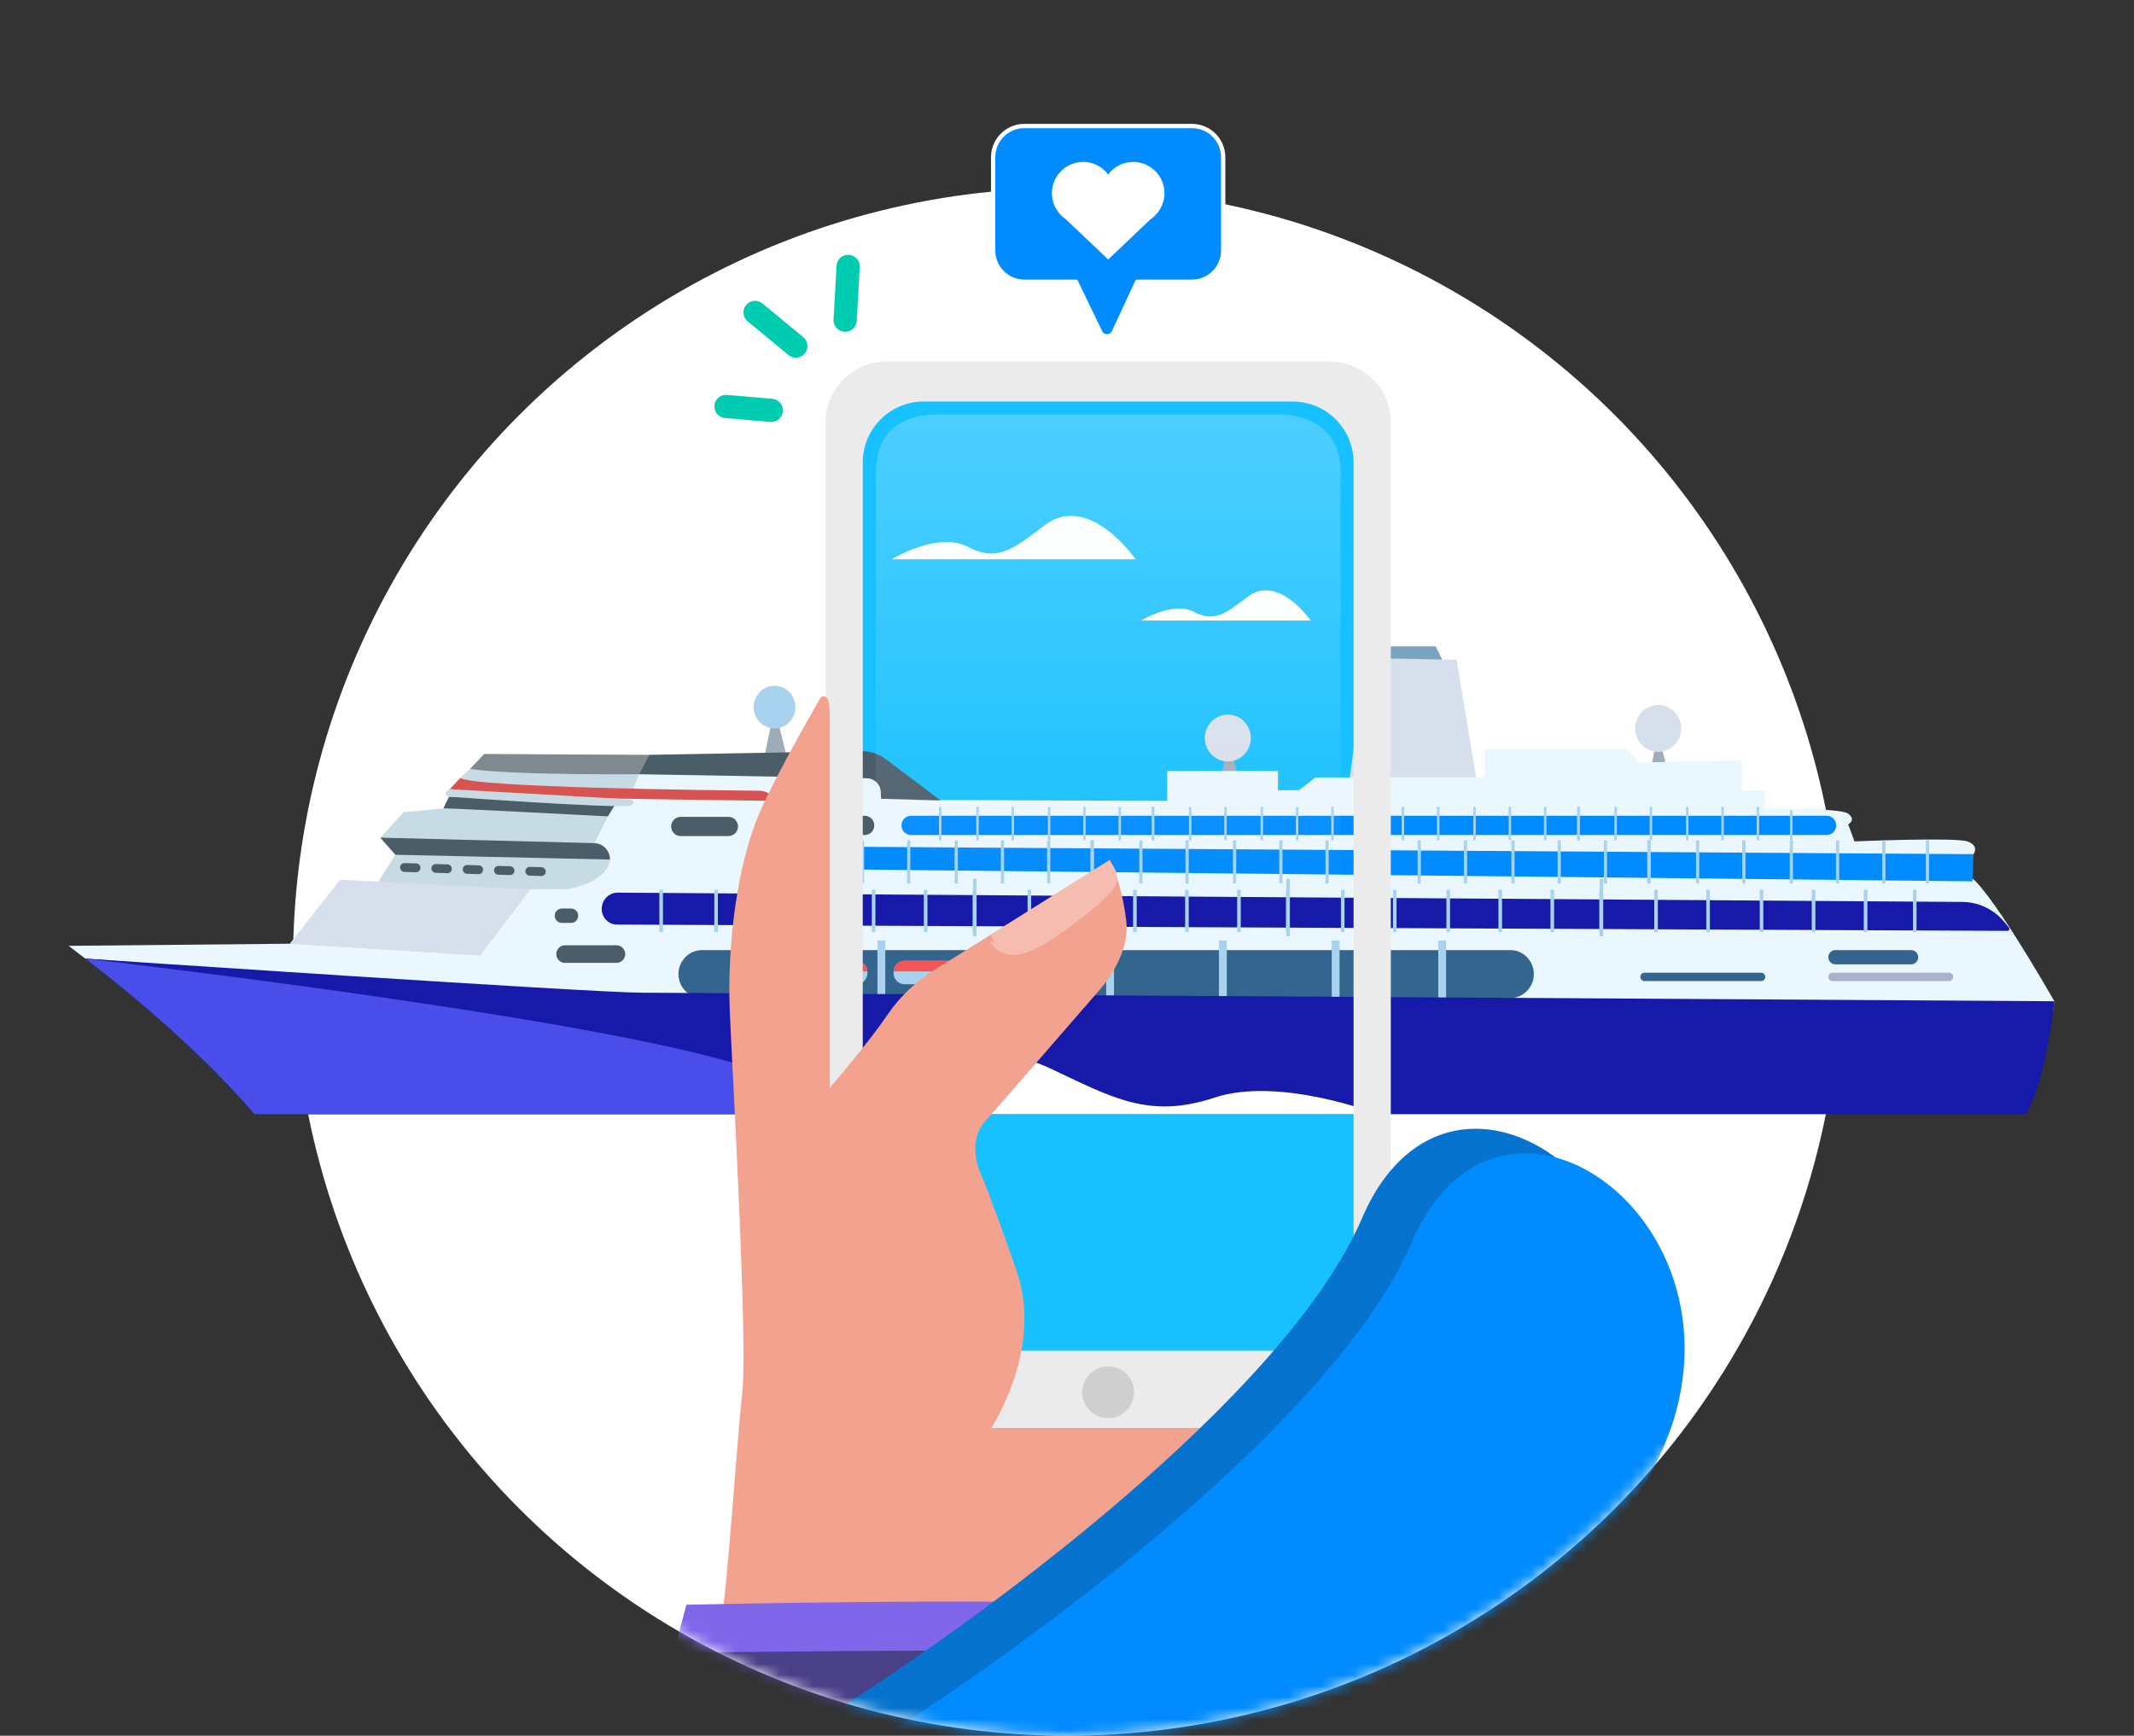 <svg width="193" height="157" viewBox="0 0 193 157" fill="none" xmlns="http://www.w3.org/2000/svg">
<rect x="0" y="0" width="193" height="157" fill="#333333" stroke="none"/>
<circle cx="96.5" cy="87" r="70" fill="white"/>
<mask id="mask0_6231_9545" style="mask-type:alpha" maskUnits="userSpaceOnUse" x="-15" y="-5" width="222" height="162">
<path d="M206.4 87.7C206.4 95.016 204.282 95.771 202.2 102.4C200.654 107.323 159.673 117.612 157.134 122C145.031 142.923 122.409 157 96.499 157C72.302 157 50.972 144.722 38.399 126.056C34.553 120.346 3.338 112.638 1.3 105.9C-0.644 99.475 -14.1 91.96 -14.1 84.9C-14.1 73.947 8.715 64.031 13.199 54.8C14.912 51.274 37.212 49.565 39.469 46.4C42.79 41.744 46.667 37.511 51.003 33.8C53.007 32.084 55.109 30.48 57.3 28.997C61.847 25.918 59.776 18.252 65 16.3C68.82 14.873 83.297 -1.854 87.4 -2.6C91.487 -3.343 94.999 -4.7 99.3 -4.7C105.091 -4.7 108.618 -3.926 114 -2.6C117.619 -1.708 120.427 21.094 123.8 22.524C136.577 27.94 147.412 37.044 154.97 48.5C156.309 50.529 198.274 68.731 199.4 70.9C204.403 80.539 206.4 76.09 206.4 87.7Z" fill="#F9F9F9"/>
</mask>
<g mask="url(#mask0_6231_9545)">
<rect x="77.661" y="35.588" width="46.231" height="87.337" fill="#17C0FF"/>
<path d="M102.709 50.587H80.665C80.665 50.587 84.803 48.019 87.558 49.475C90.314 50.931 91.87 49.468 94.496 47.496C98.502 44.488 102.708 50.587 102.708 50.587H102.709Z" fill="#FDFEFE"/>
<path d="M118.545 56.129H103.213C103.213 56.129 106.091 54.344 108.008 55.356C109.924 56.369 111.007 55.352 112.833 53.98C115.619 51.888 118.544 56.129 118.544 56.129H118.545Z" fill="#FDFEFE"/>
<path d="M138.423 74.057C135.701 76.235 130.537 79.284 131.657 74.057C133.057 67.524 144.14 68.457 138.423 74.057Z" fill="#0674CF"/>
<path d="M139.433 74.636C136.711 76.814 131.546 79.863 132.666 74.636C134.066 68.103 145.15 69.036 139.433 74.636Z" fill="#008BFF"/>
<path d="M65.659 36.766L69.753 37.117" stroke="#00CCB1" stroke-width="2.1" stroke-linecap="round" stroke-linejoin="round"/>
<path d="M68.287 28.26L71.976 31.301" stroke="#00CCB1" stroke-width="2.1" stroke-linecap="round" stroke-linejoin="round"/>
<path d="M76.706 24.098L76.435 28.959" stroke="#00CCB1" stroke-width="2.1" stroke-linecap="round" stroke-linejoin="round"/>
<g clip-path="url(#clip0_6231_9545)">
<path d="M124.931 60.005L125.309 58.462H129.842L130.599 60.005H124.931Z" fill="#7AA4C1"/>
<path d="M123.514 59.523L122.003 70.899L133.58 70.808L131.738 59.673L123.514 59.523Z" fill="#D7DFEC"/>
<path d="M70.052 63.958L69.108 68.585H71.186L70.052 63.958Z" fill="#9FADBA"/>
<path d="M111.14 66.85L110.196 71.478H112.274L111.14 66.85Z" fill="#9FADBA"/>
<path d="M149.962 66.271L149.017 70.899H151.095L149.962 66.271Z" fill="#9FADBA"/>
<path d="M6.2 85.552L7.711 86.708L35.869 88.887L60.039 90.758L185.665 91.529L185.798 90.566C185.798 90.566 179.43 79.383 177.919 79.19L178.486 77.262C178.486 77.262 179.053 76.49 177.919 76.106C176.786 75.72 167.719 76.106 167.719 76.106L167.151 74.563C167.151 74.563 167.908 74.177 167.151 73.6C166.395 73.021 159.595 73.214 159.595 73.214V71.479H157.517V68.779L148.26 68.972L147.032 67.718H134.281V70.321H118.979L117.468 71.478H115.578V69.742H105.566V72.442L82.748 72.351L79.159 69.267L43.791 68.201L40.673 71.383L40.667 72.834L39.628 73.364C38.92 73.46 38.778 73.557 38.117 73.503H36.612L34.392 75.769L35.679 75.921L35.867 77.358L34.197 79.775L30.756 79.577L26.221 85.362L6.2 85.552Z" fill="#EBF7FF"/>
<path d="M65.896 75.623H61.55C61.083 75.623 60.7 75.232 60.7 74.755C60.7 74.278 61.083 73.888 61.55 73.888H65.896C66.363 73.888 66.746 74.278 66.746 74.755C66.746 75.232 66.363 75.623 65.896 75.623Z" fill="#4C5D6A"/>
<path d="M43.794 68.199L41.001 71.482L40.151 73.122L36.515 73.46L34.395 75.769L35.758 77.316L34.2 79.774L26.225 85.36L43.416 86.421L47.95 80.444H51.156C51.156 80.444 54.84 79.967 55.17 77.75L53.754 76.267L54.981 73.846L55.5 72.689L57.083 71.75L57.774 70.034L43.795 68.201L43.794 68.199Z" fill="#C7DBE5"/>
<path d="M78.223 75.526H69.627C69.16 75.526 68.777 75.135 68.777 74.658C68.777 74.181 69.16 73.79 69.627 73.79H78.223C78.69 73.79 79.073 74.181 79.073 74.658C79.073 75.135 78.69 75.526 78.223 75.526Z" fill="#4C5D6A"/>
<path d="M165.216 75.526H82.379C81.912 75.526 81.529 75.135 81.529 74.658C81.529 74.181 81.912 73.79 82.379 73.79H165.216C165.684 73.79 166.066 74.181 166.066 74.658C166.066 75.135 165.684 75.526 165.216 75.526Z" fill="#008BFF"/>
<path d="M70.716 76.548L178.487 77.261L178.393 79.719L69.297 78.562V77.987C69.297 77.188 69.934 76.542 70.718 76.547L70.716 76.548Z" fill="#008BFF"/>
<path d="M177.482 81.583L55.875 80.742C55.072 80.736 54.419 81.399 54.419 82.218C54.419 82.996 55.035 83.627 55.797 83.63L181.555 84.2C181.705 84.2 181.787 84.023 181.691 83.904L181.299 83.424C180.354 82.266 178.957 81.593 177.481 81.582L177.482 81.583Z" fill="#171AA8"/>
<path d="M136.596 90.276H63.487C62.318 90.276 61.362 89.301 61.362 88.107C61.362 86.913 62.319 85.938 63.487 85.938H136.596C137.765 85.938 138.721 86.915 138.721 88.107C138.721 89.301 137.765 90.276 136.596 90.276Z" fill="#33658E"/>
<path d="M69.295 85.07H68.587V90.276H69.295V85.07Z" fill="#A8D2EE"/>
<path d="M80.064 85.07H79.356V90.276H80.064V85.07Z" fill="#A8D2EE"/>
<path d="M90.267 85.07H89.558V90.276H90.267V85.07Z" fill="#A8D2EE"/>
<path d="M100.75 85.07H100.042V90.276H100.75V85.07Z" fill="#A8D2EE"/>
<path d="M110.951 85.07H110.243V90.276H110.951V85.07Z" fill="#A8D2EE"/>
<path d="M121.151 85.07H120.443V90.276H121.151V85.07Z" fill="#A8D2EE"/>
<path d="M130.786 85.07H130.078V90.276H130.786V85.07Z" fill="#A8D2EE"/>
<path d="M59.958 80.48H59.632V84.311H59.958V80.48Z" fill="#A8D2EE"/>
<path d="M64.926 80.48H64.6V84.311H64.926V80.48Z" fill="#A8D2EE"/>
<path d="M69.632 80.48H69.305V84.311H69.632V80.48Z" fill="#A8D2EE"/>
<path d="M74.468 80.48H74.141V84.311H74.468V80.48Z" fill="#A8D2EE"/>
<path d="M79.173 80.48H78.846V84.311H79.173V80.48Z" fill="#A8D2EE"/>
<path d="M83.879 80.48H83.552V84.311H83.879V80.48Z" fill="#A8D2EE"/>
<path d="M88.323 79.484H87.996V84.689H88.323V79.484Z" fill="#A8D2EE"/>
<path d="M88.295 80.48H87.969V84.311H88.295V80.48Z" fill="#A8D2EE"/>
<path d="M93.261 80.48H92.935V84.311H93.261V80.48Z" fill="#A8D2EE"/>
<path d="M97.968 80.48H97.641V84.311H97.968V80.48Z" fill="#A8D2EE"/>
<path d="M102.804 80.48H102.478V84.311H102.804V80.48Z" fill="#A8D2EE"/>
<path d="M107.51 80.48H107.183V84.311H107.51V80.48Z" fill="#A8D2EE"/>
<path d="M112.216 80.48H111.889V84.311H112.216V80.48Z" fill="#A8D2EE"/>
<path d="M116.659 79.484H116.333V84.689H116.659V79.484Z" fill="#A8D2EE"/>
<path d="M116.632 80.48H116.305V84.311H116.632V80.48Z" fill="#A8D2EE"/>
<path d="M121.599 80.48H121.273V84.311H121.599V80.48Z" fill="#A8D2EE"/>
<path d="M126.305 80.48H125.979V84.311H126.305V80.48Z" fill="#A8D2EE"/>
<path d="M131.141 80.48H130.814V84.311H131.141V80.48Z" fill="#A8D2EE"/>
<path d="M135.846 80.48H135.52V84.311H135.846V80.48Z" fill="#A8D2EE"/>
<path d="M140.552 80.48H140.226V84.311H140.552V80.48Z" fill="#A8D2EE"/>
<path d="M144.996 79.484H144.669V84.689H144.996V79.484Z" fill="#A8D2EE"/>
<path d="M144.968 80.48H144.642V84.311H144.968V80.48Z" fill="#A8D2EE"/>
<path d="M149.936 80.48H149.61V84.311H149.936V80.48Z" fill="#A8D2EE"/>
<path d="M154.641 80.48H154.314V84.311H154.641V80.48Z" fill="#A8D2EE"/>
<path d="M159.477 80.48H159.151V84.311H159.477V80.48Z" fill="#A8D2EE"/>
<path d="M164.183 80.48H163.856V84.311H164.183V80.48Z" fill="#A8D2EE"/>
<path d="M168.889 80.48H168.562V84.311H168.889V80.48Z" fill="#A8D2EE"/>
<path d="M173.333 80.48H173.006V84.311H173.333V80.48Z" fill="#A8D2EE"/>
<path d="M73.736 76.013H73.446V79.918H73.736V76.013Z" fill="#A8D2EE"/>
<path d="M78.15 76.013H77.86V79.918H78.15V76.013Z" fill="#A8D2EE"/>
<path d="M82.33 76.013H82.04V79.918H82.33V76.013Z" fill="#A8D2EE"/>
<path d="M86.627 76.013H86.337V79.918H86.627V76.013Z" fill="#A8D2EE"/>
<path d="M90.808 76.013H90.518V79.918H90.808V76.013Z" fill="#A8D2EE"/>
<path d="M94.989 76.013H94.699V79.918H94.989V76.013Z" fill="#A8D2EE"/>
<path d="M98.937 76.013H98.647V79.918H98.937V76.013Z" fill="#A8D2EE"/>
<path d="M98.913 76.013H98.623V79.918H98.913V76.013Z" fill="#A8D2EE"/>
<path d="M103.327 76.013H103.037V79.918H103.327V76.013Z" fill="#A8D2EE"/>
<path d="M107.506 76.013H107.216V79.918H107.506V76.013Z" fill="#A8D2EE"/>
<path d="M111.803 76.013H111.513V79.918H111.803V76.013Z" fill="#A8D2EE"/>
<path d="M115.985 76.013H115.695V79.918H115.985V76.013Z" fill="#A8D2EE"/>
<path d="M120.165 76.013H119.875V79.918H120.165V76.013Z" fill="#A8D2EE"/>
<path d="M124.114 76.013H123.824V79.918H124.114V76.013Z" fill="#A8D2EE"/>
<path d="M124.089 76.013H123.799V79.918H124.089V76.013Z" fill="#A8D2EE"/>
<path d="M128.502 76.013H128.212V79.918H128.502V76.013Z" fill="#A8D2EE"/>
<path d="M132.683 76.013H132.393V79.918H132.683V76.013Z" fill="#A8D2EE"/>
<path d="M136.98 76.013H136.69V79.918H136.98V76.013Z" fill="#A8D2EE"/>
<path d="M141.161 76.013H140.871V79.918H141.161V76.013Z" fill="#A8D2EE"/>
<path d="M145.342 76.013H145.052V79.918H145.342V76.013Z" fill="#A8D2EE"/>
<path d="M149.29 76.013H149V79.918H149.29V76.013Z" fill="#A8D2EE"/>
<path d="M149.266 76.013H148.976V79.918H149.266V76.013Z" fill="#A8D2EE"/>
<path d="M153.678 76.013H153.388V79.918H153.678V76.013Z" fill="#A8D2EE"/>
<path d="M157.859 76.013H157.569V79.918H157.859V76.013Z" fill="#A8D2EE"/>
<path d="M162.157 76.013H161.867V79.918H162.157V76.013Z" fill="#A8D2EE"/>
<path d="M166.337 76.013H166.047V79.918H166.337V76.013Z" fill="#A8D2EE"/>
<path d="M170.519 76.013H170.229V79.918H170.519V76.013Z" fill="#A8D2EE"/>
<path d="M174.466 76.013H174.176V79.918H174.466V76.013Z" fill="#A8D2EE"/>
<path d="M85.142 72.977H84.92V76.013H85.142V72.977Z" fill="#A8D2EE"/>
<path d="M88.515 72.977H88.293V76.013H88.515V72.977Z" fill="#A8D2EE"/>
<path d="M91.708 72.977H91.486V76.013H91.708V72.977Z" fill="#A8D2EE"/>
<path d="M94.992 72.977H94.77V76.013H94.992V72.977Z" fill="#A8D2EE"/>
<path d="M98.187 72.977H97.965V76.013H98.187V72.977Z" fill="#A8D2EE"/>
<path d="M101.382 72.977H101.16V76.013H101.382V72.977Z" fill="#A8D2EE"/>
<path d="M104.399 72.977H104.177V76.013H104.399V72.977Z" fill="#A8D2EE"/>
<path d="M104.381 72.977H104.159V76.013H104.381V72.977Z" fill="#A8D2EE"/>
<path d="M107.752 72.977H107.53V76.013H107.752V72.977Z" fill="#A8D2EE"/>
<path d="M110.947 72.977H110.726V76.013H110.947V72.977Z" fill="#A8D2EE"/>
<path d="M114.23 72.977H114.008V76.013H114.23V72.977Z" fill="#A8D2EE"/>
<path d="M117.425 72.977H117.203V76.013H117.425V72.977Z" fill="#A8D2EE"/>
<path d="M120.62 72.977H120.398V76.013H120.62V72.977Z" fill="#A8D2EE"/>
<path d="M123.637 72.977H123.415V76.013H123.637V72.977Z" fill="#A8D2EE"/>
<path d="M123.618 72.977H123.396V76.013H123.618V72.977Z" fill="#A8D2EE"/>
<path d="M126.991 72.977H126.769V76.013H126.991V72.977Z" fill="#A8D2EE"/>
<path d="M130.185 72.977H129.963V76.013H130.185V72.977Z" fill="#A8D2EE"/>
<path d="M133.469 72.977H133.247V76.013H133.469V72.977Z" fill="#A8D2EE"/>
<path d="M136.664 72.977H136.442V76.013H136.664V72.977Z" fill="#A8D2EE"/>
<path d="M139.859 72.977H139.637V76.013H139.859V72.977Z" fill="#A8D2EE"/>
<path d="M142.875 72.977H142.653V76.013H142.875V72.977Z" fill="#A8D2EE"/>
<path d="M142.856 72.977H142.634V76.013H142.856V72.977Z" fill="#A8D2EE"/>
<path d="M146.23 72.977H146.008V76.013H146.23V72.977Z" fill="#A8D2EE"/>
<path d="M149.424 72.977H149.202V76.013H149.424V72.977Z" fill="#A8D2EE"/>
<path d="M152.707 72.977H152.485V76.013H152.707V72.977Z" fill="#A8D2EE"/>
<path d="M155.902 72.977H155.68V76.013H155.902V72.977Z" fill="#A8D2EE"/>
<path d="M159.096 72.977H158.875V76.013H159.096V72.977Z" fill="#A8D2EE"/>
<path d="M162.114 73.285H161.893V76.013H162.114V73.285Z" fill="#A8D2EE"/>
<path d="M172.852 87.23H165.991C165.643 87.23 165.358 86.939 165.358 86.584C165.358 86.228 165.644 85.938 165.991 85.938H172.852C173.2 85.938 173.484 86.229 173.484 86.584C173.484 86.94 173.199 87.23 172.852 87.23Z" fill="#33658E"/>
<path d="M57.773 70.031L57.081 71.747L45.676 71.458L41.496 70.808L41.615 70.374L42.512 69.554L48.298 69.289L57.773 70.031Z" fill="#C7DBE5"/>
<path d="M176.282 88.739H165.728C165.525 88.739 165.358 88.568 165.358 88.361C165.358 88.154 165.525 87.984 165.728 87.984H176.282C176.485 87.984 176.652 88.154 176.652 88.361C176.652 88.568 176.485 88.739 176.282 88.739Z" fill="#AAB1CC"/>
<path d="M159.28 88.739H148.726C148.523 88.739 148.356 88.568 148.356 88.361C148.356 88.154 148.522 87.984 148.726 87.984H159.28C159.483 87.984 159.65 88.154 159.65 88.361C159.65 88.568 159.483 88.739 159.28 88.739Z" fill="#33658E"/>
<path d="M55.765 87.094H51.09C50.661 87.094 50.31 86.736 50.31 86.299C50.31 85.861 50.661 85.503 51.09 85.503H55.765C56.194 85.503 56.545 85.861 56.545 86.299C56.545 86.736 56.194 87.094 55.765 87.094Z" fill="#4C5D6A"/>
<path d="M51.657 83.479H50.807C50.456 83.479 50.169 83.187 50.169 82.828C50.169 82.47 50.456 82.178 50.807 82.178H51.657C52.008 82.178 52.295 82.47 52.295 82.828C52.295 83.187 52.008 83.479 51.657 83.479Z" fill="#4C5D6A"/>
<path d="M70.147 72.441L70.103 72.364C69.805 71.847 69.262 71.527 68.674 71.522C63.953 71.476 43.122 71.228 41.614 70.374L40.676 71.381C40.676 71.381 45.961 71.966 50.21 72.109C54.691 72.259 70.147 72.441 70.147 72.441Z" fill="#D75452"/>
<path d="M42.512 69.554L43.793 68.199L58.711 68.277L57.773 70.031C57.773 70.031 46.479 70.133 42.512 69.554Z" fill="#7F898E"/>
<path d="M80.135 68.684L85.064 72.398L79.687 72.253L79.654 71.607C79.62 70.936 79.082 70.407 78.424 70.395L57.773 70.03L58.711 68.276L77.844 67.938C78.668 67.923 79.473 68.185 80.135 68.684Z" fill="#4C5D6A"/>
<path d="M23.014 100.784H183.211C183.211 100.784 184.856 98.663 185.8 90.565C185.8 90.565 62.875 89.793 58.151 89.793C53.428 89.793 7.711 86.708 7.711 86.708C7.711 86.708 16.779 93.456 23.014 100.783V100.784Z" fill="#171AA8"/>
<path d="M71.32 86.906H77.462C78.009 86.906 78.453 87.359 78.453 87.918V88.016C78.453 88.574 78.009 89.027 77.462 89.027H71.32C70.773 89.027 70.329 88.574 70.329 88.016V87.918C70.329 87.359 70.773 86.906 71.32 86.906Z" fill="#A8D2EE"/>
<path d="M78.448 87.871C78.423 87.336 77.991 86.906 77.462 86.906H71.32C70.79 86.906 70.358 87.336 70.334 87.871H78.448Z" fill="#F45656"/>
<path d="M81.804 86.906H87.946C88.493 86.906 88.937 87.359 88.937 87.918V88.016C88.937 88.574 88.493 89.027 87.946 89.027H81.804C81.257 89.027 80.814 88.574 80.814 88.016V87.918C80.814 87.359 81.257 86.906 81.804 86.906Z" fill="#A8D2EE"/>
<path d="M88.931 87.871C88.906 87.336 88.475 86.906 87.945 86.906H81.803C81.274 86.906 80.842 87.336 80.817 87.871H88.93H88.931Z" fill="#F45656"/>
<path d="M92.005 86.906H98.147C98.694 86.906 99.138 87.359 99.138 87.918V88.016C99.138 88.574 98.694 89.027 98.147 89.027H92.005C91.458 89.027 91.014 88.574 91.014 88.016V87.918C91.014 87.359 91.458 86.906 92.005 86.906Z" fill="#A8D2EE"/>
<path d="M99.133 87.871C99.109 87.336 98.677 86.906 98.147 86.906H92.005C91.476 86.906 91.044 87.336 91.019 87.871H99.133Z" fill="#F45656"/>
<path d="M68.163 63.958C68.163 62.893 69.008 62.03 70.052 62.03C71.096 62.03 71.941 62.893 71.941 63.958C71.941 65.023 71.096 65.886 70.052 65.886C69.008 65.886 68.163 65.023 68.163 63.958Z" fill="#A8D2EE"/>
<path d="M34.395 75.766L53.753 76.265C54.541 76.285 55.169 76.943 55.169 77.747L35.759 77.314L34.395 75.766Z" fill="#4C5D6A"/>
<path d="M26.225 85.359L43.416 86.42L47.949 80.442L30.759 79.575L26.225 85.359Z" fill="#D7DFEC"/>
<path d="M40.623 72.06C40.623 72.06 40.009 73.168 40.151 73.121C40.293 73.073 54.98 73.843 54.98 73.843L55.688 72.687L40.621 72.06H40.623Z" fill="#4C5D6A"/>
<path d="M56.964 72.302L40.676 71.382C40.676 71.382 39.867 71.82 40.622 72.061C40.622 72.061 55.075 73.122 57.058 72.881C57.058 72.881 57.672 72.495 56.964 72.302Z" fill="#C7DBE5"/>
<path d="M37.627 78.895L36.564 78.863C36.351 78.857 36.18 78.672 36.186 78.453C36.192 78.235 36.373 78.061 36.587 78.067L37.649 78.1C37.863 78.106 38.033 78.29 38.027 78.508C38.021 78.726 37.84 78.9 37.626 78.894L37.627 78.895Z" fill="#4C5D6A"/>
<path d="M40.459 78.98L39.397 78.948C39.183 78.942 39.013 78.758 39.019 78.54C39.025 78.321 39.205 78.148 39.42 78.154L40.483 78.186C40.697 78.192 40.867 78.376 40.861 78.595C40.855 78.814 40.674 78.986 40.461 78.98H40.459Z" fill="#4C5D6A"/>
<path d="M43.291 79.066L42.229 79.033C42.015 79.027 41.845 78.843 41.851 78.624C41.857 78.406 42.037 78.233 42.251 78.239L43.314 78.271C43.527 78.277 43.698 78.462 43.692 78.681C43.686 78.899 43.505 79.073 43.291 79.067V79.066Z" fill="#4C5D6A"/>
<path d="M46.124 79.15L45.061 79.118C44.848 79.112 44.677 78.928 44.683 78.708C44.689 78.49 44.87 78.316 45.085 78.322L46.147 78.355C46.361 78.361 46.531 78.545 46.525 78.763C46.52 78.981 46.339 79.155 46.125 79.149L46.124 79.15Z" fill="#4C5D6A"/>
<path d="M48.956 79.236L47.894 79.203C47.68 79.197 47.51 79.013 47.516 78.793C47.522 78.575 47.703 78.402 47.916 78.408L48.979 78.44C49.192 78.446 49.363 78.63 49.357 78.849C49.351 79.067 49.17 79.24 48.956 79.234V79.236Z" fill="#4C5D6A"/>
<path d="M108.968 66.754C108.968 65.583 109.898 64.633 111.046 64.633C112.195 64.633 113.125 65.582 113.125 66.754C113.125 67.926 112.195 68.875 111.046 68.875C109.898 68.875 108.968 67.926 108.968 66.754Z" fill="#D7DFEC"/>
<path d="M147.884 65.886C147.884 64.715 148.814 63.765 149.962 63.765C151.11 63.765 152.04 64.714 152.04 65.886C152.04 67.058 151.11 68.007 149.962 68.007C148.814 68.007 147.884 67.058 147.884 65.886Z" fill="#D7DFEC"/>
<path d="M68.623 96.912C56.611 92.314 7.711 86.708 7.711 86.708C7.711 86.708 16.779 93.456 23.014 100.783H77.602C74.865 99.493 71.855 98.148 68.624 96.911L68.623 96.912Z" fill="#494DEA"/>
</g>
<path d="M107.803 11.4H92.643C91.085 11.4 89.821 12.664 89.821 14.224V22.658C89.821 24.218 91.084 25.482 92.643 25.482H97.309L99.505 30.033C99.756 30.552 100.496 30.546 100.739 30.023L102.847 25.482H107.803C109.362 25.482 110.626 24.218 110.626 22.658V14.224C110.626 12.664 109.362 11.4 107.803 11.4Z" fill="#008BFF" stroke="white" stroke-width="0.387" stroke-miterlimit="10" stroke-linejoin="round"/>
<path d="M77.331 100.78H124.616C124.616 100.78 115.74 97.325 109.829 99.285C103.919 101.245 100.581 99.278 94.946 96.622C86.356 92.572 77.331 100.784 77.331 100.784V100.78Z" fill="white"/>
<path d="M120.275 129.547H80.171C77.128 129.547 74.661 127.079 74.661 124.035V38.219C74.661 35.175 77.128 32.707 80.171 32.707H120.275C123.318 32.707 125.785 35.175 125.785 38.219V124.035C125.785 127.079 123.318 129.547 120.275 129.547ZM122.418 116.657V41.831C122.418 38.786 119.951 36.319 116.908 36.319H83.537C80.495 36.319 78.028 38.786 78.028 41.831V116.657C78.028 119.702 80.495 122.169 83.537 122.169H116.908C119.951 122.169 122.418 119.701 122.418 116.657Z" fill="#EBEBEB"/>
<path d="M108.903 129.547C108.401 130.466 102.98 138.009 101.1 138.761C99.221 139.513 98.594 142.521 98.594 142.521V148.539C98.594 148.539 65.138 148.789 65.639 146.408C66.141 144.026 67.018 130.612 67.519 125.932C68.02 121.252 66.642 97.392 66.391 91.5C66.141 85.608 67.018 78.212 69.148 73.449C70.392 70.665 72.75 66.426 74.494 63.383C74.494 63.383 74.661 63.263 74.661 65.3V84.543V99.335L71.654 109.552C71.654 109.552 72.656 106.418 73.533 102.908C74.41 99.398 75.664 98.27 75.664 98.27C75.664 98.27 78.796 94.634 80.676 91.876C82.555 89.118 85.437 87.614 85.437 87.614L100.223 78.337C100.223 78.337 101.1 80.218 101.476 83.352C101.852 86.486 98.97 89.495 98.97 89.495C98.97 89.495 90.825 98.896 88.821 101.153C86.816 103.409 88.445 106.543 88.445 106.543C88.445 106.543 89.071 107.922 91.577 115.068C94.083 122.213 88.967 129.547 88.967 129.547H108.903Z" fill="#F2A28F" stroke="#F2A28F" stroke-width="0.774" stroke-miterlimit="10"/>
<path d="M89.807 84.873C89.811 84.871 90.408 86.402 92.496 85.859C94.585 85.316 99.137 81.534 99.513 81.127C99.889 80.719 100.557 80.26 100.638 79.446C100.69 78.922 100.223 78.338 100.223 78.338L89.807 84.873Z" fill="#F7BCB0" stroke="#F7BCB0" stroke-width="0.774" stroke-miterlimit="10"/>
<path d="M62.382 145.53C62.382 145.53 90.325 144.903 101.1 145.53C101.1 145.53 102.479 145.718 103.606 146.721L104.86 161.2H58.184L62.382 145.53Z" fill="#8067E9" stroke="#8067E9" stroke-width="0.774" stroke-miterlimit="10"/>
<path d="M61.441 149.129C61.441 149.129 90.208 148.647 101.303 149.129C101.303 149.129 102.722 149.274 103.883 150.047L104.86 161.2H58.184L61.441 149.129Z" fill="#4A4087" stroke="#8067E9" stroke-width="0.774" stroke-miterlimit="10"/>
<path d="M100.223 156.781C101.174 156.781 101.946 156.009 101.946 155.057C101.946 154.105 101.174 153.333 100.223 153.333C99.271 153.333 98.5 154.105 98.5 155.057C98.5 156.009 99.271 156.781 100.223 156.781Z" fill="#AEACB7" stroke="#AEACB7" stroke-width="0.774" stroke-miterlimit="10"/>
<path d="M100.223 128.272C101.515 128.272 102.562 127.225 102.562 125.932C102.562 124.64 101.515 123.592 100.223 123.592C98.931 123.592 97.884 124.64 97.884 125.932C97.884 127.225 98.931 128.272 100.223 128.272Z" fill="#CFCFCF"/>
<path d="M104.729 19.191C105.091 18.714 105.314 18.127 105.314 17.482C105.314 15.915 104.045 14.645 102.479 14.645C101.555 14.645 100.741 15.095 100.223 15.781C99.706 15.095 98.892 14.645 97.968 14.645C96.402 14.645 95.132 15.915 95.132 17.482C95.132 18.127 95.356 18.714 95.718 19.191H95.713L95.734 19.21C95.924 19.455 96.145 19.674 96.404 19.845L100.227 23.472L104.04 19.847C104.304 19.672 104.53 19.449 104.723 19.198L104.73 19.191H104.729Z" fill="white"/>
<path opacity="0.23" d="M121.234 97.722V43.015C121.412 39.381 118.946 37.503 115.725 37.503H84.721C81.617 37.503 79.151 38.94 79.212 43.015V74.229L121.234 97.722Z" fill="url(#paint0_linear_6231_9545)"/>
<path d="M123.194 110.166C116.233 126.369 88.322 146.769 75.236 154.944C100.342 159.112 127.42 156.146 143.072 133.84C158.723 111.533 131.895 89.912 123.194 110.166Z" fill="#0674CF"/>
<path d="M127.671 112.389C120.71 128.592 92.799 148.993 79.713 157.168C104.819 161.336 131.897 158.37 147.549 136.063C163.2 113.757 136.372 92.136 127.671 112.389Z" fill="#008BFF"/>
</g>
<defs>
<linearGradient id="paint0_linear_6231_9545" x1="100.223" y1="37.707" x2="100.223" y2="81.752" gradientUnits="userSpaceOnUse">
<stop stop-color="white"/>
<stop offset="1" stop-color="white" stop-opacity="0"/>
</linearGradient>
<clipPath id="clip0_6231_9545">
<rect width="180.6" height="42.322" fill="white" transform="translate(6.2 58.462)"/>
</clipPath>
</defs>
</svg>
